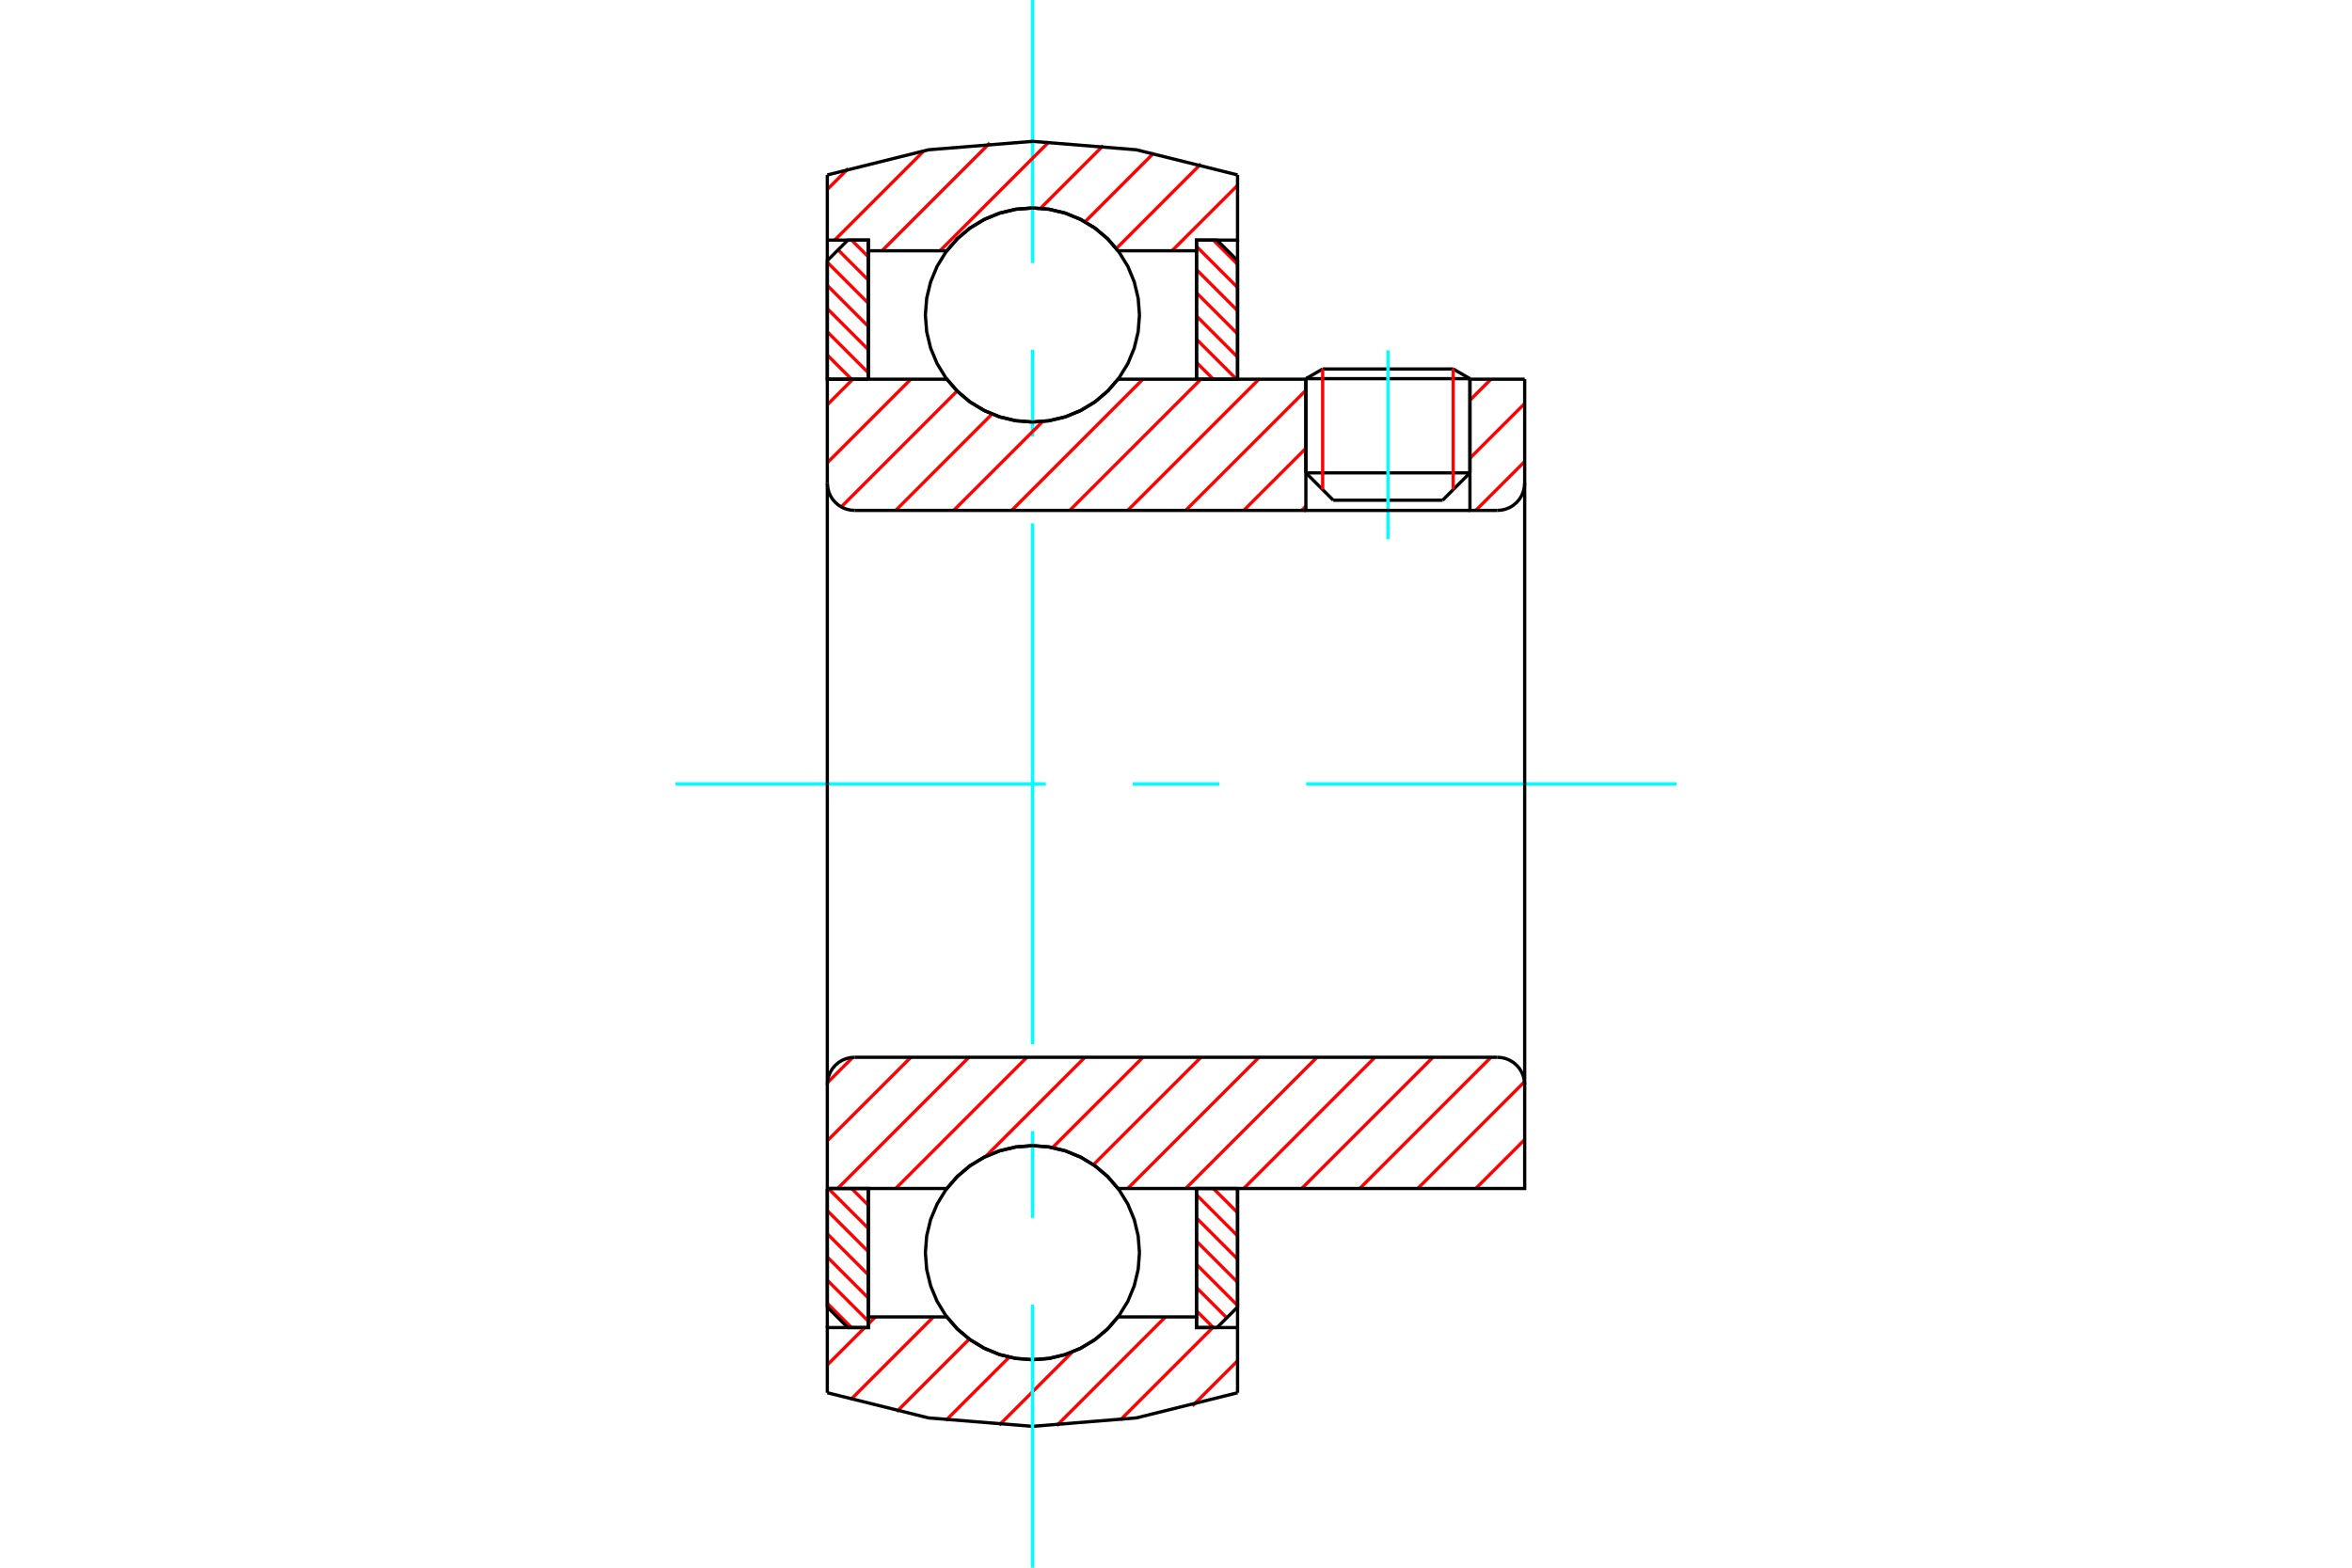 <?xml version="1.0" standalone="no"?>
<!DOCTYPE svg PUBLIC "-//W3C//DTD SVG 1.1//EN"
	"http://www.w3.org/Graphics/SVG/1.1/DTD/svg11.dtd">
<svg xmlns="http://www.w3.org/2000/svg" height="100%" width="100%" viewBox="0 0 36000 24000">
	<rect x="-1800" y="-1200" width="39600" height="26400" style="fill:#FFF"/>
	<g style="fill:none; fill-rule:evenodd" transform="matrix(1 0 0 1 0 0)">
		<g style="fill:none; stroke:#000; stroke-width:50; shape-rendering:geometricPrecision">
			<line x1="22499" y1="5797" x2="19988" y2="5797"/>
			<line x1="20245" y1="5649" x2="22243" y2="5649"/>
			<line x1="19988" y1="7239" x2="22499" y2="7239"/>
			<line x1="22081" y1="7658" x2="20407" y2="7658"/>
			<line x1="20245" y1="5649" x2="19988" y2="5797"/>
			<line x1="22499" y1="5797" x2="22243" y2="5649"/>
			<line x1="22081" y1="7658" x2="22499" y2="7239"/>
			<line x1="19988" y1="7239" x2="20407" y2="7658"/>
			<line x1="19988" y1="5797" x2="19988" y2="7239"/>
			<line x1="22499" y1="7239" x2="22499" y2="5797"/>
		</g>
		<g style="fill:none; stroke:#0FF; stroke-width:50; shape-rendering:geometricPrecision">
			<line x1="21244" y1="8256" x2="21244" y2="5363"/>
		</g>
		<g style="fill:none; stroke:#F00; stroke-width:50; shape-rendering:geometricPrecision">
			<line x1="22243" y1="5649" x2="22243" y2="7496"/>
			<line x1="20245" y1="7496" x2="20245" y2="5649"/>
			<line x1="12663" y1="19954" x2="13033" y2="20324"/>
			<line x1="12663" y1="19599" x2="13291" y2="20227"/>
			<line x1="12663" y1="19244" x2="13291" y2="19872"/>
			<line x1="12663" y1="18889" x2="13291" y2="19517"/>
			<line x1="12663" y1="18534" x2="13291" y2="19162"/>
			<line x1="12679" y1="18195" x2="13291" y2="18806"/>
			<line x1="13035" y1="18195" x2="13291" y2="18451"/>
		</g>
		<g style="fill:none; stroke:#000; stroke-width:50; shape-rendering:geometricPrecision">
			<polyline points="12663,18195 12663,20010 12977,20324 13291,20324 13291,18195 12663,18195"/>
		</g>
		<g style="fill:none; stroke:#0FF; stroke-width:50; shape-rendering:geometricPrecision">
			<line x1="10340" y1="12000" x2="16007" y2="12000"/>
			<line x1="17336" y1="12000" x2="18664" y2="12000"/>
			<line x1="19993" y1="12000" x2="25660" y2="12000"/>
		</g>
		<g style="fill:none; stroke:#F00; stroke-width:50; shape-rendering:geometricPrecision">
			<line x1="12663" y1="5791" x2="12678" y2="5805"/>
			<line x1="12663" y1="5436" x2="13033" y2="5805"/>
			<line x1="12663" y1="5080" x2="13291" y2="5708"/>
			<line x1="12663" y1="4725" x2="13291" y2="5353"/>
			<line x1="12663" y1="4370" x2="13291" y2="4998"/>
			<line x1="12663" y1="4015" x2="13291" y2="4643"/>
			<line x1="12828" y1="3825" x2="13291" y2="4288"/>
			<line x1="13035" y1="3676" x2="13291" y2="3932"/>
		</g>
		<g style="fill:none; stroke:#000; stroke-width:50; shape-rendering:geometricPrecision">
			<polyline points="13291,5805 13291,3676 12977,3676 12663,3990 12663,5805 13291,5805"/>
		</g>
		<g style="fill:none; stroke:#F00; stroke-width:50; shape-rendering:geometricPrecision">
			<line x1="18927" y1="18195" x2="18942" y2="18209"/>
			<line x1="18572" y1="18195" x2="18942" y2="18564"/>
			<line x1="18314" y1="18292" x2="18942" y2="18920"/>
			<line x1="18314" y1="18647" x2="18942" y2="19275"/>
			<line x1="18314" y1="19002" x2="18942" y2="19630"/>
			<line x1="18314" y1="19357" x2="18942" y2="19985"/>
			<line x1="18314" y1="19712" x2="18777" y2="20175"/>
			<line x1="18314" y1="20068" x2="18571" y2="20324"/>
		</g>
		<g style="fill:none; stroke:#000; stroke-width:50; shape-rendering:geometricPrecision">
			<polyline points="18942,18195 18942,20010 18628,20324 18314,20324 18314,18195 18942,18195"/>
		</g>
		<g style="fill:none; stroke:#F00; stroke-width:50; shape-rendering:geometricPrecision">
			<line x1="18572" y1="3676" x2="18942" y2="4046"/>
			<line x1="18314" y1="3773" x2="18942" y2="4401"/>
			<line x1="18314" y1="4128" x2="18942" y2="4756"/>
			<line x1="18314" y1="4483" x2="18942" y2="5111"/>
			<line x1="18314" y1="4838" x2="18942" y2="5466"/>
			<line x1="18314" y1="5194" x2="18926" y2="5805"/>
			<line x1="18314" y1="5549" x2="18571" y2="5805"/>
		</g>
		<g style="fill:none; stroke:#000; stroke-width:50; shape-rendering:geometricPrecision">
			<polyline points="18314,5805 18314,3676 18628,3676 18942,3990 18942,5805 18314,5805"/>
			<polyline points="17441,4822 17421,4566 17361,4316 17263,4078 17128,3859 16961,3663 16766,3496 16547,3362 16309,3264 16059,3204 15803,3184 15546,3204 15296,3264 15059,3362 14839,3496 14644,3663 14477,3859 14343,4078 14244,4316 14184,4566 14164,4822 14184,5079 14244,5329 14343,5566 14477,5785 14644,5981 14839,6148 15059,6282 15296,6381 15546,6441 15803,6461 16059,6441 16309,6381 16547,6282 16766,6148 16961,5981 17128,5785 17263,5566 17361,5329 17421,5079 17441,4822"/>
			<polyline points="17441,19178 17421,18921 17361,18671 17263,18434 17128,18215 16961,18019 16766,17852 16547,17718 16309,17619 16059,17559 15803,17539 15546,17559 15296,17619 15059,17718 14839,17852 14644,18019 14477,18215 14343,18434 14244,18671 14184,18921 14164,19178 14184,19434 14244,19684 14343,19922 14477,20141 14644,20337 14839,20504 15059,20638 15296,20736 15546,20796 15803,20816 16059,20796 16309,20736 16547,20638 16766,20504 16961,20337 17128,20141 17263,19922 17361,19684 17421,19434 17441,19178"/>
		</g>
		<g style="fill:none; stroke:#F00; stroke-width:50; shape-rendering:geometricPrecision">
			<line x1="18942" y1="20833" x2="18251" y2="21523"/>
			<line x1="18563" y1="20324" x2="17148" y2="21739"/>
			<line x1="17838" y1="20161" x2="16173" y2="21826"/>
			<line x1="16413" y1="20698" x2="15293" y2="21818"/>
			<line x1="15447" y1="20777" x2="14477" y2="21746"/>
			<line x1="14836" y1="20500" x2="13725" y2="21611"/>
			<line x1="14287" y1="20161" x2="13019" y2="21429"/>
			<line x1="13399" y1="20161" x2="13291" y2="20268"/>
			<line x1="13235" y1="20324" x2="12663" y2="20896"/>
		</g>
		<g style="fill:none; stroke:#000; stroke-width:50; shape-rendering:geometricPrecision">
			<polyline points="18942,18195 18942,20324 18942,21322"/>
			<polyline points="12663,21322 14212,21707 15803,21836 17393,21707 18942,21322"/>
			<polyline points="12663,21322 12663,20324 13291,20324 13291,20161 13291,18195"/>
			<polyline points="13291,20161 14492,20161 14659,20351 14853,20513 15070,20643 15304,20739 15550,20797 15803,20816 16055,20797 16301,20739 16535,20643 16752,20513 16947,20351 17113,20161 18314,20161 18314,18195"/>
			<polyline points="18314,20161 18314,20324 18942,20324"/>
			<line x1="12663" y1="20324" x2="12663" y2="18195"/>
		</g>
		<g style="fill:none; stroke:#0FF; stroke-width:50; shape-rendering:geometricPrecision">
			<line x1="15803" y1="24000" x2="15803" y2="19973"/>
			<line x1="15803" y1="18645" x2="15803" y2="17316"/>
			<line x1="15803" y1="15987" x2="15803" y2="8013"/>
			<line x1="15803" y1="6684" x2="15803" y2="5355"/>
			<line x1="15803" y1="4027" x2="15803" y2="0"/>
		</g>
		<g style="fill:none; stroke:#F00; stroke-width:50; shape-rendering:geometricPrecision">
			<line x1="18942" y1="2837" x2="17939" y2="3839"/>
			<line x1="18381" y1="2509" x2="17086" y2="3805"/>
			<line x1="17659" y1="2343" x2="16607" y2="3396"/>
			<line x1="16886" y1="2229" x2="15926" y2="3189"/>
			<line x1="16056" y1="2171" x2="14388" y2="3839"/>
			<line x1="15150" y1="2189" x2="13500" y2="3839"/>
			<line x1="14144" y1="2307" x2="12775" y2="3676"/>
			<line x1="12983" y1="2580" x2="12663" y2="2900"/>
		</g>
		<g style="fill:none; stroke:#000; stroke-width:50; shape-rendering:geometricPrecision">
			<polyline points="12663,5805 12663,3676 12663,2678"/>
			<polyline points="18942,2678 17393,2293 15803,2164 14212,2293 12663,2678"/>
			<polyline points="18942,2678 18942,3676 18314,3676 18314,3839 18314,5805"/>
			<polyline points="18314,3839 17113,3839 16947,3649 16752,3487 16535,3357 16301,3261 16055,3203 15803,3184 15550,3203 15304,3261 15070,3357 14853,3487 14659,3649 14492,3839 13291,3839 13291,5805"/>
			<polyline points="13291,3839 13291,3676 12663,3676"/>
			<line x1="18942" y1="3676" x2="18942" y2="5805"/>
		</g>
		<g style="fill:none; stroke:#F00; stroke-width:50; shape-rendering:geometricPrecision">
			<line x1="23337" y1="17446" x2="22588" y2="18195"/>
			<line x1="23334" y1="16561" x2="21700" y2="18195"/>
			<line x1="22821" y1="16186" x2="20812" y2="18195"/>
			<line x1="21933" y1="16186" x2="19924" y2="18195"/>
			<line x1="21045" y1="16186" x2="19036" y2="18195"/>
			<line x1="20158" y1="16186" x2="18148" y2="18195"/>
			<line x1="19270" y1="16186" x2="17261" y2="18195"/>
			<line x1="18382" y1="16186" x2="16736" y2="17831"/>
			<line x1="17494" y1="16186" x2="16110" y2="17569"/>
			<line x1="16606" y1="16186" x2="15088" y2="17703"/>
			<line x1="15718" y1="16186" x2="13709" y2="18195"/>
			<line x1="14830" y1="16186" x2="12821" y2="18195"/>
			<line x1="13942" y1="16186" x2="12663" y2="17464"/>
			<line x1="13053" y1="16187" x2="12664" y2="16575"/>
		</g>
		<g style="fill:none; stroke:#000; stroke-width:50; shape-rendering:geometricPrecision">
			<line x1="12663" y1="12000" x2="12663" y2="18195"/>
			<polyline points="13082,16186 13016,16191 12953,16206 12892,16231 12836,16265 12786,16308 12743,16358 12709,16414 12684,16475 12669,16539 12663,16604"/>
			<line x1="13082" y1="16186" x2="22918" y2="16186"/>
			<polyline points="23337,16604 23331,16539 23316,16475 23291,16414 23257,16358 23214,16308 23164,16265 23108,16231 23047,16206 22984,16191 22918,16186"/>
			<polyline points="23337,16604 23337,18195 22709,18195 17113,18195 16947,18005 16752,17842 16535,17712 16301,17617 16055,17559 15803,17539 15550,17559 15304,17617 15070,17712 14853,17842 14659,18005 14492,18195 13291,18195 12663,18195"/>
			<line x1="23337" y1="12000" x2="23337" y2="16604"/>
		</g>
		<g style="fill:none; stroke:#F00; stroke-width:50; shape-rendering:geometricPrecision">
			<line x1="23337" y1="7066" x2="22588" y2="7814"/>
			<line x1="23337" y1="6178" x2="22499" y2="7015"/>
			<line x1="22821" y1="5805" x2="22499" y2="6127"/>
			<line x1="19988" y1="7751" x2="19924" y2="7814"/>
			<line x1="19988" y1="6863" x2="19036" y2="7814"/>
			<line x1="19988" y1="5975" x2="18148" y2="7814"/>
			<line x1="19270" y1="5805" x2="17261" y2="7814"/>
			<line x1="18382" y1="5805" x2="16373" y2="7814"/>
			<line x1="17494" y1="5805" x2="15485" y2="7814"/>
			<line x1="15959" y1="6453" x2="14597" y2="7814"/>
			<line x1="15184" y1="6339" x2="13709" y2="7814"/>
			<line x1="14650" y1="5986" x2="12876" y2="7760"/>
			<line x1="13942" y1="5805" x2="12663" y2="7084"/>
			<line x1="13054" y1="5805" x2="12663" y2="6196"/>
		</g>
		<g style="fill:none; stroke:#000; stroke-width:50; shape-rendering:geometricPrecision">
			<line x1="23337" y1="12000" x2="23337" y2="5805"/>
			<polyline points="22918,7814 22984,7809 23047,7794 23108,7769 23164,7735 23214,7692 23257,7642 23291,7586 23316,7525 23331,7461 23337,7396"/>
			<polyline points="22918,7814 22499,7814 22499,5805"/>
			<polyline points="22499,7814 19988,7814 19988,5805"/>
			<line x1="19988" y1="7814" x2="13082" y2="7814"/>
			<polyline points="12663,7396 12669,7461 12684,7525 12709,7586 12743,7642 12786,7692 12836,7735 12892,7769 12953,7794 13016,7809 13082,7814"/>
			<polyline points="12663,7396 12663,5805 13291,5805 14492,5805 14659,5995 14853,6158 15070,6288 15304,6383 15550,6441 15803,6461 16055,6441 16301,6383 16535,6288 16752,6158 16947,5995 17113,5805 19988,5805"/>
			<line x1="22499" y1="5805" x2="23337" y2="5805"/>
			<line x1="12663" y1="12000" x2="12663" y2="7396"/>
		</g>
	</g>
</svg>

